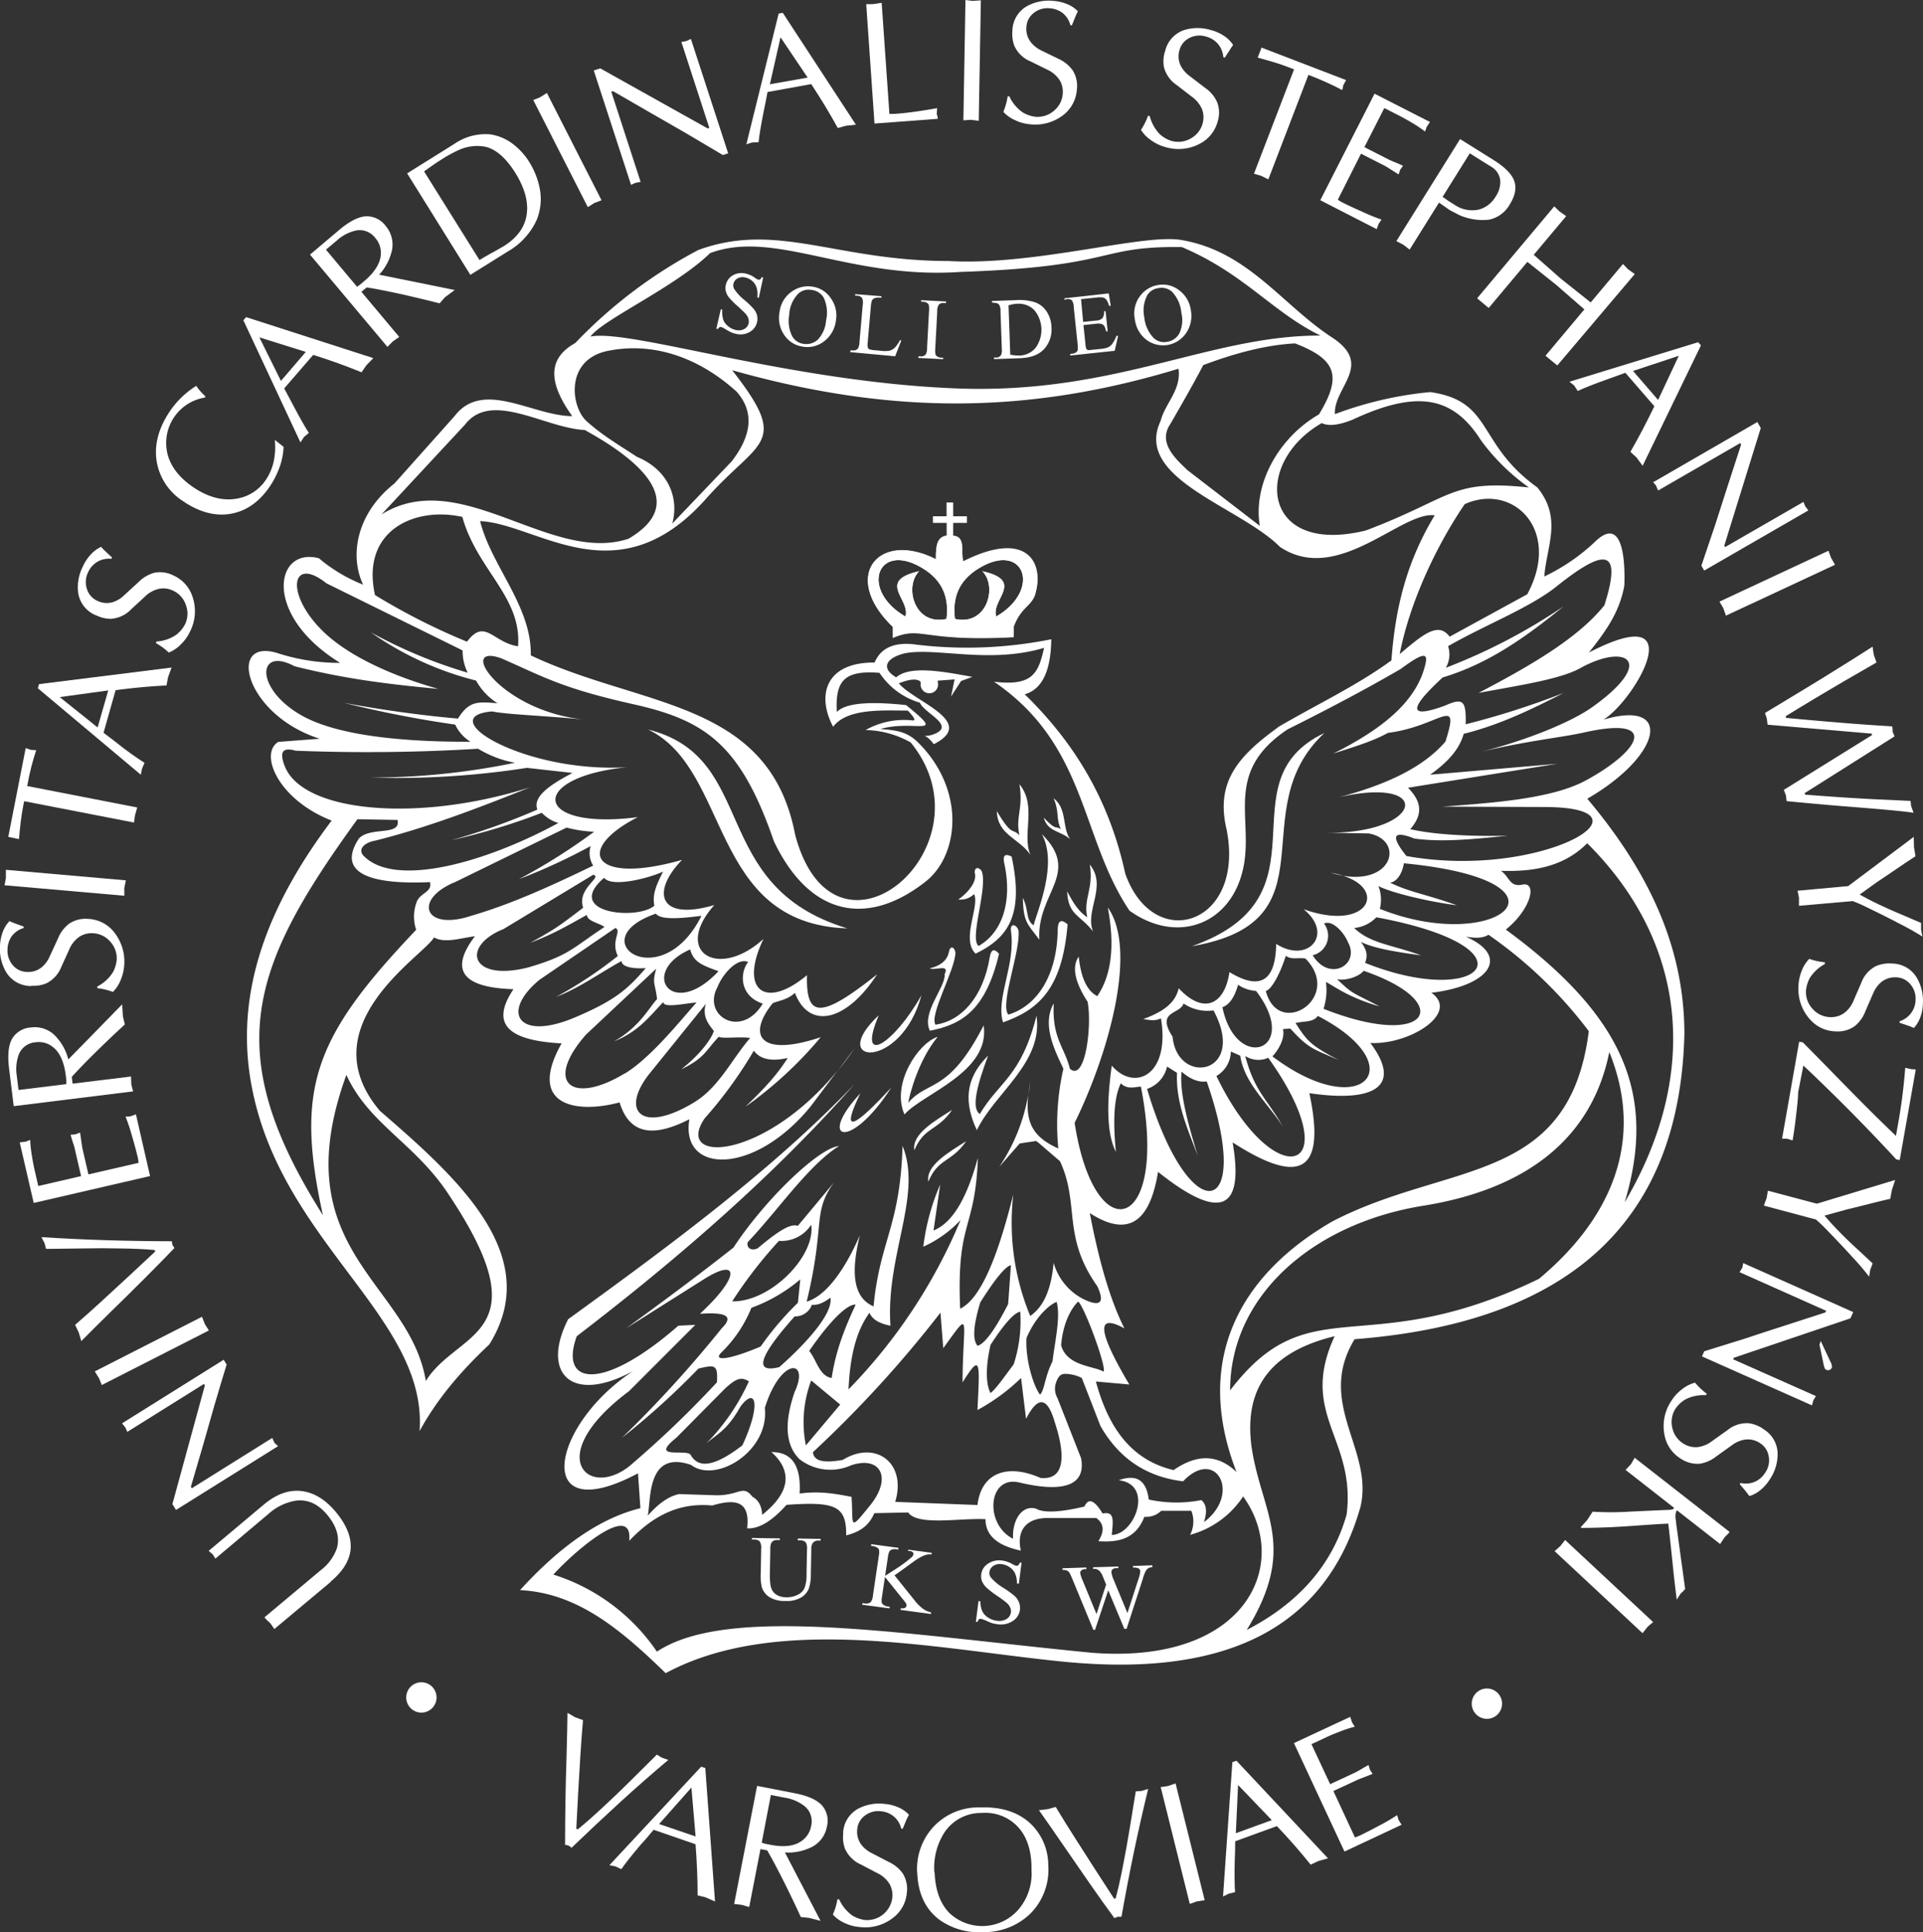 <svg id="Warstwa_1" data-name="Warstwa 1" xmlns="http://www.w3.org/2000/svg" viewBox="0 0 464.29 466.36"><rect x="0" y="0" width="464.29" height="466.36" fill="#333333" stroke="none"/><defs><style>.cls-1{fill:#fff;}</style></defs><title>biale</title><path class="cls-1" d="M192.64,371.8h.58a1.74,1.74,0,0,1,1.33.5,3,3,0,0,1,.29,1.74l-.11,6a8.8,8.8,0,0,1-.51,3.33,3.44,3.44,0,0,1-1.67,1.59,6,6,0,0,1-2.75.58,4.62,4.62,0,0,1-2-.43,3.2,3.2,0,0,1-1.23-1.05,3.94,3.94,0,0,1-.57-1.73,13.35,13.35,0,0,1-.13-2l.12-6.42a3.06,3.06,0,0,1,.31-1.63,1.59,1.59,0,0,1,1.39-.55h.6v-.4l-6.73-.11v.4h.58a1.68,1.68,0,0,1,1.28.44,2.74,2.74,0,0,1,.36,1.79l-.1,5.77a12,12,0,0,0,.29,3.63,4.59,4.59,0,0,0,1.84,2.28,7.09,7.09,0,0,0,3.85.9,6.79,6.79,0,0,0,3.72-.81,4.48,4.48,0,0,0,1.86-2.06,10.31,10.31,0,0,0,.53-3.44l.11-6a3,3,0,0,1,.27-1.56,1.61,1.61,0,0,1,1.42-.71h.57v-.4l-5.51-.09Z"/><path class="cls-1" d="M219.24,374.37h.36a1.3,1.3,0,0,1,.78.3.54.54,0,0,1,.17.46,1.36,1.36,0,0,1-.42.72,34.93,34.93,0,0,1-4.66,3.37l-1.77,1.15.67-4.47a4.5,4.5,0,0,1,.35-1.4.93.93,0,0,1,.56-.45,2.29,2.29,0,0,1,1.07-.11l.53.07.06-.4-6.58-.88-.06.4.55.08a2.28,2.28,0,0,1,1,.39.89.89,0,0,1,.39.52,4.39,4.39,0,0,1-.07,1.49l-1.4,9.44a3.17,3.17,0,0,1-.52,1.63,1.74,1.74,0,0,1-1.46.34l-.55-.07-.06.39,6.58.88.06-.4-.52-.07a2.14,2.14,0,0,1-1-.4,1,1,0,0,1-.41-.52,4.39,4.39,0,0,1,.07-1.49l.7-4.7,4.58,5.69a3.91,3.91,0,0,1,.6.86,1,1,0,0,1,0,.48.65.65,0,0,1-.36.43,1.71,1.71,0,0,1-1,.08l-.06.4,7.34,1,.05-.4a5.21,5.21,0,0,1-1.89-.81,10.19,10.19,0,0,1-2.13-2.12l-4.82-6,2.68-1.91c1.57-1.15,2.45-1.78,2.64-1.9a9.84,9.84,0,0,1,1.62-.9,4.92,4.92,0,0,1,1.07-.33,3.62,3.62,0,0,1,.93,0l.06-.4-5.67-.76Z"/><path class="cls-1" d="M239.77,378a2.91,2.91,0,0,1,2-.46,4.38,4.38,0,0,1,2,.74,3.7,3.7,0,0,1,1.33,1.55,6,6,0,0,1,.43,2.41H246l.65-5.07h-.42a1.26,1.26,0,0,1-.39.64.71.71,0,0,1-.51.11,2.64,2.64,0,0,1-.86-.37,6.75,6.75,0,0,0-2.54-.88,4.9,4.9,0,0,0-3.39.76,3.55,3.55,0,0,0-1.63,2.57,3.33,3.33,0,0,0,.21,1.71,4.75,4.75,0,0,0,1.09,1.53,24.06,24.06,0,0,0,2.61,2,26.08,26.08,0,0,1,2.25,1.66,3.16,3.16,0,0,1,.84,1.14,2.08,2.08,0,0,1,.17,1.13,2.19,2.19,0,0,1-1,1.58,3.46,3.46,0,0,1-2.35.46,5.08,5.08,0,0,1-2.19-.79,3.73,3.73,0,0,1-1.36-1.48,6.66,6.66,0,0,1-.5-2.45l-.42-.05-.65,5,.42.05a1.31,1.31,0,0,1,.33-.64.72.72,0,0,1,.47-.11,7.49,7.49,0,0,1,1.37.5,12.23,12.23,0,0,0,1.41.57,8.76,8.76,0,0,0,1.26.24,5.19,5.19,0,0,0,3.66-.79,3.79,3.79,0,0,0,1.73-2.71,3.61,3.61,0,0,0-.21-1.72,4.11,4.11,0,0,0-1-1.53,23.43,23.43,0,0,0-2.74-2,12.4,12.4,0,0,1-3.08-2.55,1.81,1.81,0,0,1-.34-1.27A2.12,2.12,0,0,1,239.77,378Z"/><path class="cls-1" d="M278.2,377.82l-4.65.16v.4a3.38,3.38,0,0,1,1.14.11.85.85,0,0,1,.43.29.79.79,0,0,1,.19.46,6.84,6.84,0,0,1-.44,1.89l-2.66,8.22-3.28-7.91a6.79,6.79,0,0,1-.59-1.92.92.92,0,0,1,.27-.72,1.39,1.39,0,0,1,.94-.29H270v-.4l-6.07.19v.41a2.66,2.66,0,0,1,.69,0,2.51,2.51,0,0,1,.58.26,1.75,1.75,0,0,1,.38.34,5.66,5.66,0,0,1,.58.94l.4,1,.5,1.22-2.32,7.12-3.37-8.17a7.55,7.55,0,0,1-.57-1.74.76.76,0,0,1,.3-.64,1.44,1.44,0,0,1,.92-.29h.27v-.4l-5.76.19v.4a2.7,2.7,0,0,1,1.09.16,1.48,1.48,0,0,1,.64.6c.1.16.34.7.72,1.6l5,12.09h.41l3.18-9.54,3.89,9.31H272l3.9-12a10.9,10.9,0,0,1,.66-1.84,2.22,2.22,0,0,1,.69-.8,2,2,0,0,1,1-.23Z"/><path class="cls-1" d="M79.84,381.83,66.23,393.21l-.93-1.36c-.24-.24-.47-.46-.71-.67a9.35,9.35,0,0,1-.74-.8L77.45,379a11.47,11.47,0,0,0,3.86-5.22q1.18-4-2.36-8.2c-2.16-2.58-4.64-3.7-7.46-3.37a13,13,0,0,0-6.68,3.22L52,376.21l-.62-1-1-.87,13.26-11.13q4.53-3.81,9.06-3.32t8.33,5c2.83,3.37,4,6.57,3.56,9.57q-.6,3.82-4.75,7.3"/><path class="cls-1" d="M67.14,349.06,42.5,364.46l-.88-1.4,7.84-28.65-.21-.37L30.73,345.62l-.46-1.06-.81-1L54,328.21l.72,1.15q-1.66,5.43-2.95,9.84c-.92,3.26-1.86,6.55-2.8,9.83l-2.88,9.83.23.36,19.41-12.14.55,1.2Z"/><polygon class="cls-1" points="24.58 334.31 23.93 332.7 22.88 331.02 48.77 317.83 49.46 319.6 50.43 321.14 24.58 334.31"/><path class="cls-1" d="M19.62,323.66,19,321.59l-.87-1.8q3.54-3.07,6.59-5.88,2-1.87,6.32-5.83,3.25-3,6.44-6l-.13-.36c-2.23-.21-5-.34-8.45-.38-2.67-.07-5.69-.07-9,0l-8.79.11-.35-1.36L10,298.61q7.76.5,15.58.74t15.91.26l.15.9.48.73q-3.51,3.64-7.4,7.53T27,316.38c-3.18,3.12-5.63,5.57-7.35,7.31"/><path class="cls-1" d="M36.23,283.87,8.14,290.36,4.76,275.74l1.45-.17,1.08-.42a29.54,29.54,0,0,0,.38,3.64c.22,1.42.47,2.71.74,3.86l.83,3.62,10.34-2.39-1.49-6.41a9.55,9.55,0,0,0-.48-1.66c-.26-.83-.45-1.48-.55-1.91l1.15-.1,1.12-.43.54,3.69,1.48,6.41,12.12-2.79-.14-1c-.35-1.54-.83-3.35-1.45-5.45a43,43,0,0,0-1.56-4.69l1.18-.09,1.32-.48Z"/><path class="cls-1" d="M16,261.68a6.61,6.61,0,0,0,0-1.09l-.12-1c-.41-3.3-1.45-5.6-3.15-6.9a5.45,5.45,0,0,0-4.17-1.11,4.7,4.7,0,0,0-4,2.88,10.28,10.28,0,0,0-.5,5.27l.41,3.36Zm16.14,1.75L3.31,267l-1.13-9.19c-.38-3.16-.14-5.53.75-7.1A5.67,5.67,0,0,1,7.49,248a6.88,6.88,0,0,1,6.28,2.51,12.32,12.32,0,0,1,2.72,5.21q6.51-6.63,13-13.3l.19,2.94.46,1.92q-3.27,3-6.51,6.17c-2.75,2.69-4.84,4.86-6.3,6.48l.2,1.64,14.1-1.73.07,1.91Z"/><path class="cls-1" d="M7.6,238a7,7,0,0,1-6.11-3.34A11,11,0,0,1,0,228.39a10.53,10.53,0,0,1,.69-3.51,7.54,7.54,0,0,1,1.6-2.55c.36.18.93.41,1.69.69l1.73.62V224a5.5,5.5,0,0,0-2.89,2,5.69,5.69,0,0,0-1,3.12A5.26,5.26,0,0,0,3.12,233a4.53,4.53,0,0,0,3.39,1.6,5.15,5.15,0,0,0,3.63-1.19A7.07,7.07,0,0,0,12,230.85l2-4.33A8.46,8.46,0,0,1,16.63,223a7.11,7.11,0,0,1,4.56-1.21,8.49,8.49,0,0,1,6.19,3,11.45,11.45,0,0,1,1.76,11.75,8.47,8.47,0,0,1-1.87,2.88c-.51-.17-1-.34-1.57-.49a13.72,13.72,0,0,0-2.2-.4v-.43a9.47,9.47,0,0,0,3.77-3.44,7.92,7.92,0,0,0,.91-3,6,6,0,0,0-1.66-4.48,5.83,5.83,0,0,0-4.15-1.93,5.48,5.48,0,0,0-3.22.87,7,7,0,0,0-2.45,3.1l-1.88,4.12a7.41,7.41,0,0,1-3.61,4,8,8,0,0,1-3.66.59"/><polygon class="cls-1" points="1.1 213.68 1.42 211.96 1.42 209.95 30.39 212.49 30.01 214.37 30.02 216.21 1.1 213.68"/><path class="cls-1" d="M32.35,198.54,5.84,193.39l-.21,1c-.28,1.44-.49,2.83-.65,4.15s-.28,2.64-.4,4l-1.2-.26L2,202l4.2-21.43,1.3.43,1.24.06c-.43,1.33-.82,2.66-1.17,4s-.69,2.9-1,4.67l26.56,5.17-.52,1.83Z"/><path class="cls-1" d="M23.57,175.59l2.56-8.94-11.71,1.61ZM34,187,9.14,166.13l.28-1,32-4-.84,2.32-.38,2q-6,.3-12.29,1.14L25,176.88q2.22,1.65,3.61,2.76a76.91,76.91,0,0,0,6.28,4.48l-.61,1.46Z"/><path class="cls-1" d="M23.2,148.54a7,7,0,0,1-4.33-5.47A11,11,0,0,1,20,136.75a10.63,10.63,0,0,1,2-3A7.78,7.78,0,0,1,24.41,132a15.7,15.7,0,0,0,1.28,1.3c.6.56,1.06,1,1.37,1.24l-.17.35a5.5,5.5,0,0,0-3.45.75,5.63,5.63,0,0,0-2.16,2.47,5.34,5.34,0,0,0-.31,4A4.59,4.59,0,0,0,23.46,145a5.15,5.15,0,0,0,3.83.33A7,7,0,0,0,30,143.66l3.51-3.22a8.52,8.52,0,0,1,3.78-2.2,7.2,7.2,0,0,1,4.67.7,8.49,8.49,0,0,1,4.54,5.15,10.8,10.8,0,0,1-.65,8.41,10.37,10.37,0,0,1-2.24,3.09,8.49,8.49,0,0,1-2.85,1.92c-.4-.36-.81-.72-1.26-1.07a17.86,17.86,0,0,0-1.88-1.23l.2-.37a9.44,9.44,0,0,0,4.83-1.69,8.12,8.12,0,0,0,2-2.4,5.92,5.92,0,0,0,.21-4.77,5.8,5.8,0,0,0-3.07-3.41,5.41,5.41,0,0,0-3.31-.46A7,7,0,0,0,35,144l-3.34,3.07a7.42,7.42,0,0,1-4.91,2.3,8.09,8.09,0,0,1-3.61-.89"/><path class="cls-1" d="M44.59,121.21a14.18,14.18,0,0,1-6.71-9.55q-1.07-5.89,2.87-12a21.33,21.33,0,0,1,6.64-6.53,9.28,9.28,0,0,0,.88,1.18c.33.38.77.84,1.31,1.35l-.09.3a11.11,11.11,0,0,0-9.23,12.71,10.94,10.94,0,0,0,.23,1.11q1.32,4.66,6.53,8.06,5.37,3.48,10.41,2.47a10.41,10.41,0,0,0,6.89-4.7,12.52,12.52,0,0,0,1.81-4.48,16.78,16.78,0,0,0,.22-4.95l2.12,1.68a16.55,16.55,0,0,1-.94,4.83A21.52,21.52,0,0,1,65.42,117q-3.75,5.79-9.32,6.94t-11.51-2.7"/><path class="cls-1" d="M67.83,91.94l6-7L62.62,81.43Zm4.71,14.85L58.76,77.31l.67-.76,30.71,9.89-1.72,1.77-1.13,1.65q-5.61-2.3-11.67-4.2l-7,8.09q1.32,2.43,2.13,4c1.58,3,2.85,5.26,3.82,6.74l-1.19,1Z"/><path class="cls-1" d="M86.2,69.21a7.82,7.82,0,0,0,.88-.63l.76-.64c2.56-2.14,3.92-4.28,4.1-6.41a5.44,5.44,0,0,0-1.34-4.1A4.69,4.69,0,0,0,86,55.63a10.05,10.05,0,0,0-4.7,2.45l-2.6,2.18Zm7.34,14.52L74.85,61.46l7.1-6c2.44-2.05,4.57-3.13,6.37-3.25a5.7,5.7,0,0,1,4.8,2.33,6.92,6.92,0,0,1,1.31,6.64,12.43,12.43,0,0,1-2.89,5.12L109.79,70l-2.36,1.75-1.29,1.47q-4.31-1.09-8.73-2.1-5.64-1.25-8.88-1.74l-1.27,1.06,9.13,10.89-1.56,1.09Z"/><path class="cls-1" d="M102.4,41.39l13.37,21.38c.81-.5,1.87-1.12,3.18-1.84s2.23-1.25,2.76-1.57q4.77-3,5.45-7.55t-2.69-10q-3.31-5.33-7.1-6.35a10.64,10.64,0,0,0-6.69.79,31.5,31.5,0,0,0-3.79,2.06l-.79.5c-.55.34-1.26.82-2.14,1.45s-1.39,1-1.56,1.09m-4.1.5,11.42-7.13a13.18,13.18,0,0,1,8.61-2.29,11.89,11.89,0,0,1,6.07,2.78A16,16,0,0,1,127.72,39a18.88,18.88,0,0,1,2.56,6.33,13.32,13.32,0,0,1-.72,7.79,16.86,16.86,0,0,1-7,7.61l-9,5.61Z"/><polygon class="cls-1" points="128.75 24.14 130.36 23.5 132.04 22.44 145.23 48.33 143.46 49.02 141.92 49.99 128.75 24.14"/><path class="cls-1" d="M152.36,44.62l-9-27.61,1.56-.51L170.86,31l.4-.12-6.75-20.75,1.14-.2,1.16-.53,9,27.61-1.29.41q-4.86-2.91-8.83-5.23-4.42-2.52-8.86-5.09L148,22l-.41.13,7.08,21.77-1.3.25Z"/><path class="cls-1" d="M185.88,20.34,195,18.73,188.45,9ZM180.2,34.83,188,3.28l1-.18,17.65,27-2.44.26-1.93.55q-2.91-5.31-6.42-10.61l-10.55,1.91c-.33,1.82-.63,3.31-.88,4.47-.68,3.35-1.1,5.9-1.28,7.65l-1.58.07Z"/><path class="cls-1" d="M211.14,29.82,209.14,1h1.57l2.16-.31,1.87,26.8H216c1.55-.11,3.21-.29,5-.54s3.53-.54,5.26-.85l-.1,1.45a3,3,0,0,1,.19.6l.08.53Z"/><polygon class="cls-1" points="233.1 0 234.83 0.22 236.82 0.08 236.31 29.16 234.42 28.92 232.6 29.05 233.1 0"/><path class="cls-1" d="M244.43,7.47a7,7,0,0,1,3.55-6A10.9,10.9,0,0,1,254.27.21a10.72,10.72,0,0,1,3.48.82,7.43,7.43,0,0,1,2.49,1.69,16.61,16.61,0,0,0-.74,1.67c-.32.75-.54,1.32-.68,1.71h-.38a5.48,5.48,0,0,0-1.93-3A5.73,5.73,0,0,0,253.43,2a5.27,5.27,0,0,0-3.87,1.15,4.55,4.55,0,0,0-1.74,3.33,5.13,5.13,0,0,0,1.05,3.68,7.15,7.15,0,0,0,2.5,2l4.25,2.07A8.54,8.54,0,0,1,259,17a7.07,7.07,0,0,1,1,4.6,8.5,8.5,0,0,1-3.18,6.09A11,11,0,0,1,248.75,30a10.23,10.23,0,0,1-3.68-1,8.25,8.25,0,0,1-2.82-2c.2-.5.38-1,.55-1.55a13.81,13.81,0,0,0,.48-2.19h.42A9.54,9.54,0,0,0,247,27.18a7.77,7.77,0,0,0,3,1,6,6,0,0,0,4.53-1.5,5.8,5.8,0,0,0,2.06-4.08,5.42,5.42,0,0,0-.74-3.24,7.07,7.07,0,0,0-3-2.55l-4.06-2a7.33,7.33,0,0,1-3.89-3.76,8.23,8.23,0,0,1-.46-3.68"/><path class="cls-1" d="M281.29,12.45a7,7,0,0,1,4.64-5.2,10.94,10.94,0,0,1,6.41,0,10.06,10.06,0,0,1,3.27,1.47,7.58,7.58,0,0,1,2.12,2.14,15,15,0,0,0-1,1.5c-.46.67-.78,1.19-1,1.55l-.37-.1A5.61,5.61,0,0,0,294,10.53a5.71,5.71,0,0,0-2.88-1.72,5.3,5.3,0,0,0-4,.38,4.54,4.54,0,0,0-2.35,2.94,5.14,5.14,0,0,0,.34,3.81,7.16,7.16,0,0,0,2.09,2.39l3.79,2.9a8.31,8.31,0,0,1,2.84,3.35A7,7,0,0,1,294,29.3a8.43,8.43,0,0,1-4.28,5.37,10.9,10.9,0,0,1-8.41.81,10.45,10.45,0,0,1-3.44-1.66,8.4,8.4,0,0,1-2.39-2.47c.29-.45.56-.92.83-1.42a14.27,14.27,0,0,0,.88-2l.41.1a9.65,9.65,0,0,0,2.51,4.45A7.93,7.93,0,0,0,282.8,34a6,6,0,0,0,4.75-.61,5.85,5.85,0,0,0,2.82-3.61,5.57,5.57,0,0,0-.12-3.33,7.11,7.11,0,0,0-2.47-3.09l-3.64-2.81a7.43,7.43,0,0,1-3.13-4.4,8,8,0,0,1,.25-3.7"/><path class="cls-1" d="M302.76,41.93l9.68-25.19-1-.38c-1.36-.53-2.68-1-3.95-1.37s-2.55-.74-3.84-1.09l.45-1.14.48-1.27L325,19.33l-.65,1.2-.28,1.22c-1.23-.66-2.48-1.27-3.74-1.84s-2.73-1.19-4.42-1.84l-9.68,25.22-1.72-.84Z"/><path class="cls-1" d="M318.77,48.33l13.1-25.71,13.38,6.82-.8,1.21-.37,1.1A31.62,31.62,0,0,0,341,29.69c-1.24-.74-2.39-1.38-3.45-1.91l-3.32-1.7-4.81,9.44,5.9,3q.38.19,1.59.69t1.83.81l-.67.94-.39,1.14-3.18-2-5.9-3L323,48.21l.83.52c1.41.72,3.12,1.51,5.13,2.4A46.76,46.76,0,0,0,333.55,53l-.68,1-.48,1.31Z"/><path class="cls-1" d="M354.87,37,348.3,47.52l1.57,1.08.86.54.57.36.47.29a7.47,7.47,0,0,0,5.34.78,6.7,6.7,0,0,0,4-3.13,6.19,6.19,0,0,0,1.11-3.86A4.35,4.35,0,0,0,360,40.22l-1.51-.94-1.8-1.12Zm-7.43,11.9-7.1,11.35-1.5-1.17-1.7-.88,11.48-18.38,3.9-6.25,8,5q4.2,2.61,5.08,5.12c.59,1.67.23,3.54-1.06,5.61a7.47,7.47,0,0,1-5,3.72,14,14,0,0,1-7.24-1.12L350,50.7Z"/><path class="cls-1" d="M356.64,72l18.62-22.19L376.48,51l1.66,1.17-7.83,9.33,6.46,5.7,7.29,5.8,7.79-9.28L393.08,65l1.62,1.15L376,88.21l-1.4-1.14-.83-.68c-.28-.25-.5-.43-.62-.53l9.38-11.18-6.82-5.94-6.94-5.53-9.34,11.13-.58-.48-.49-.41-.45-.38-.73-.61c-.25-.2-.44-.37-.59-.5"/><path class="cls-1" d="M394.28,89.54l6.05,7,5-10.66Zm-15.36,2.6L410,82.6l.68.76-14.08,29.06-1.48-2-1.47-1.36q3-5.24,5.78-11l-7-8.08c-1.73.64-3.16,1.16-4.29,1.55-3.21,1.14-5.62,2.09-7.21,2.84l-.86-1.32Z"/><path class="cls-1" d="M399.14,116.4l25.15-14.53.83,1.44-8.8,28.37.19.37,18.92-10.91.42,1.06.76,1-25.15,14.52-.68-1.18c1.23-3.58,2.32-6.81,3.29-9.72q1.55-4.86,3.13-9.74t3.17-9.76l-.21-.37L400.33,118.4l-.5-1.21Z"/><polygon class="cls-1" points="441.47 132.93 442.06 134.59 443.05 136.32 416.71 148.6 416.08 146.79 415.15 145.21 441.47 132.93"/><path class="cls-1" d="M426.14,172.09q6-3.61,12.64-7.65,7.53-4.63,13.33-8.35l.28,1.89.67,1.93-7.21,4.16q-4,2.34-7.17,4.23t-7.54,4.57l.09.41q6.88.65,12.81,1.13,7.09.59,12.8.91a3.39,3.39,0,0,1,.11.71v.57l.47,1.14-21.7,13.7.1.37c2.67.21,5.65.42,8.94.65,3.05.2,5.82.36,8.33.48l8.21.38.12,1.23.6,1.64c-1.66-.26-4.28-.53-7.83-.84s-7.12-.59-10.67-.87q-6.79-.58-12.16-1.11l-.17-1.4-.5-1.32L452,177.41l-.09-.33-25.14-2.16-.19-1.48Z"/><path class="cls-1" d="M446.23,213.88,462.06,202l.05,2.46.36,2.22c-1.36.89-2.86,1.88-4.49,3-2.73,1.85-4.17,2.83-4.34,2.93s-1.71,1.2-4.63,3.3q2.13,1.22,4.73,2.45t5.09,2.27l5,2.14v1.66l.31,1.63q-2.7-1.69-5.55-3.12-3.48-1.83-7.06-3.55a45.06,45.06,0,0,0-4.19-1.89l-13,1.14,0-2L434,215Z"/><path class="cls-1" d="M456.51,232.58a7,7,0,0,1,6.17,3.24,10.86,10.86,0,0,1,1.59,6.21,10.33,10.33,0,0,1-.63,3.52,7.73,7.73,0,0,1-1.55,2.58,14.63,14.63,0,0,0-1.7-.67c-.77-.27-1.36-.45-1.74-.58v-.38a5.48,5.48,0,0,0,2.85-2.09,5.57,5.57,0,0,0,1-3.13,5.28,5.28,0,0,0-1.35-3.81,4.6,4.6,0,0,0-3.43-1.57,5.2,5.2,0,0,0-3.62,1.25,7.28,7.28,0,0,0-1.83,2.59l-1.9,4.37a8.4,8.4,0,0,1-2.55,3.56,7,7,0,0,1-4.54,1.28,8.43,8.43,0,0,1-6.24-2.86,10.9,10.9,0,0,1-2.82-8,10.69,10.69,0,0,1,.78-3.74,8.37,8.37,0,0,1,1.82-2.9c.5.17,1,.32,1.57.46a16.27,16.27,0,0,0,2.2.36v.43a9.6,9.6,0,0,0-3.71,3.5,8.32,8.32,0,0,0-.85,3,6,6,0,0,0,1.74,4.46,5.81,5.81,0,0,0,4.18,1.85,5.4,5.4,0,0,0,3.21-.92,7,7,0,0,0,2.39-3.13l1.81-4.17a7.4,7.4,0,0,1,3.55-4.09,8.3,8.3,0,0,1,3.65-.65"/><path class="cls-1" d="M462.54,258.14,458.67,280l-.83-.15q-10.5-11.39-22.43-22.66l-1.27,6.5c0,1.31-.21,3.1-.47,5.37s-.54,4.35-.87,6.21l-1.31-.41h-1.23l4.13-23.42.87.15c2.8,2.82,5.35,5.4,7.62,7.75q4.85,4.94,7.33,7.44,4.23,4.22,7.55,7.39l.38-2.17A131.69,131.69,0,0,0,460,257.73l1.36.32Z"/><path class="cls-1" d="M438.66,290.54l18.91-5.73-.77,2.34-.43,2.22c-1.58.35-3.33.78-5.24,1.27L446,291.91q-.27.06-5.49,1.51c1.07,1.25,2.28,2.57,3.62,3.94s2.67,2.66,4,3.87,2.66,2.46,4,3.73l-.58,1.55-.27,1.64a63.64,63.64,0,0,0-4.14-4.84c-1.76-1.93-3.56-3.85-5.4-5.74a45.3,45.3,0,0,0-3.29-3.21L425.87,291l.68-1.88.29-1.72Z"/><path class="cls-1" d="M420.89,304.88l26.55,11.82-.67,1.51-28.13,9.51-.2.38,20,8.88-.61,1-.36,1.24L410.92,327.4l.55-1.24q5.43-1.67,9.8-3.05,4.83-1.61,9.71-3.17l9.75-3.16.17-.39L420,307.07l.69-1.12Z"/><path class="cls-1" d="M425.57,344.85a7,7,0,0,1,3.62,6,10.82,10.82,0,0,1-1.83,6.14,10.16,10.16,0,0,1-2.36,2.7,7.35,7.35,0,0,1-2.64,1.42c-.22-.34-.59-.81-1.11-1.45s-.93-1.09-1.2-1.39l.2-.33a5.39,5.39,0,0,0,3.52-.32,5.61,5.61,0,0,0,2.45-2.2,5.2,5.2,0,0,0,.8-4,4.57,4.57,0,0,0-2.14-3.12,5.17,5.17,0,0,0-3.75-.79,7.12,7.12,0,0,0-2.91,1.28l-3.88,2.78a8.47,8.47,0,0,1-4,1.74,7.21,7.21,0,0,1-4.57-1.25,8.47,8.47,0,0,1-3.89-5.68,10.9,10.9,0,0,1,1.69-8.3,10.28,10.28,0,0,1,2.59-2.79,8.53,8.53,0,0,1,3.08-1.55c.35.4.73.81,1.12,1.21a17.34,17.34,0,0,0,1.73,1.46l-.23.35a9.54,9.54,0,0,0-5,1.06,7.76,7.76,0,0,0-2.29,2.13,6,6,0,0,0-.8,4.72,5.89,5.89,0,0,0,2.66,3.77,5.54,5.54,0,0,0,3.24.87,7.07,7.07,0,0,0,3.68-1.46l3.7-2.63a7.41,7.41,0,0,1,5.15-1.69,8.18,8.18,0,0,1,3.46,1.32"/><path class="cls-1" d="M394.68,351.87l22.92,17.9a4.72,4.72,0,0,1-.67.74l-.52.52-1.1,1.66-10.37-8.1-.19.11a3.85,3.85,0,0,0-.15,2.1c.07.66.17,1.53.33,2.62l1.93,14.09a6.47,6.47,0,0,1-.47.57l-.62.57-.94,1.46c-.31-2.49-.55-4.55-.73-6.15q-.93-9.12-1.31-12.2c-2.19.1-4.51.25-6.94.43-3.07.22-5.39.36-6.94.43q-4.17.18-7.07.17l-.2-.15,1.52-1.67,1.37-2.09a71.12,71.12,0,0,0,8.76,0q4.53-.22,9.11-.42a8.39,8.39,0,0,0,1-.06,1,1,0,0,0,.71-.29l.1-.14-11.73-9.17,1.3-1.39Z"/><polygon class="cls-1" points="399.13 391.52 397.81 392.65 396.58 394.21 375.35 374.41 376.77 373.14 377.88 371.71 399.13 391.52"/><path class="cls-1" d="M226,135c-.06-2.67.27-4.12.92-4.89C226.23,130.83,225.93,132.27,226,135Z"/><path class="cls-1" d="M232.14,135.92c-.42-2.27,1.2-6-1.79-6.58h-.88a3.17,3.17,0,0,0-2.58.8c-.65.77-1,2.22-.92,4.89-14-7.07-23.05,4.2-10.41,16.3V154c7.1-3,6.81,1,29.19-.19v-2.56c1.67-4.58,4.32-5,5.16-7.76C252.25,135.76,247.43,128.21,232.14,135.92Zm-3.6,13.47c-7.74,1.75-10.3-7.76-6.62-11.51-10.38,2.36-2,6.85-3.31,10.93-11.13-6.46-6.73-18.31,4.19-11.62,4.89,3,6.34,7.14,5.72,12.2Zm12-.58c-1.35-4.08,7-8.6-3.35-10.93,3.68,3.75,1.12,13.26-6.62,11.51-.63-5.06.83-9.19,5.74-12.2,10.94-6.69,15.34,5.16,4.21,11.62Z"/><path class="cls-1" d="M232.6,135.45a10.26,10.26,0,0,1-.25-2.59c.06-1.75-.29-3.37-1.92-3.51h-.29v-3.14h3.32v-1.6h-3.32v-3.32h-1.6v3.32h-3.3v1.6h3.32v3.08a2.34,2.34,0,0,0-1.65.79c-.65.77-1,2.22-.92,4.89-14-7.07-23,4.2-10.41,16.3v2.63c7.1-3,6.81,1,29.19-.19v-2.5c1.67-4.58,4.32-5,5.16-7.76C252.25,135.76,247.92,127.74,232.6,135.45Zm-4.08,13.94c-7.74,1.75-10.3-7.76-6.62-11.51-10.38,2.36-2,6.85-3.31,10.93-11.13-6.46-6.73-18.31,4.19-11.62,4.91,3,6.36,7.14,5.74,12.2Zm12-.58c-1.33-4.08,7.07-8.6-3.33-10.93,3.68,3.75,1.12,13.26-6.62,11.51-.63-5.06.83-9.19,5.74-12.2,10.94-6.69,15.34,5.16,4.21,11.62Z"/><path class="cls-1" d="M319.77,176.92c-24.84,11.81,2.28,39.37-32,51.47,35-6,11.8-32.66,32-51.47"/><path class="cls-1" d="M173.71,79a.54.54,0,0,1,.43-.06,6.51,6.51,0,0,1,1.17.61c.39.24.8.46,1.21.66a5.87,5.87,0,0,0,1.1.35,4.36,4.36,0,0,0,3.35-.41,3.66,3.66,0,0,0,1.82-4,3.94,3.94,0,0,0-.78-1.54,21.06,21.06,0,0,0-2.25-2.18,11.51,11.51,0,0,1-2.51-2.7,1.84,1.84,0,0,1-.17-1.24,2,2,0,0,1,1-1.29A2.47,2.47,0,0,1,180,67a3.77,3.77,0,0,1,1.69.88,3.51,3.51,0,0,1,1,1.59,6,6,0,0,1,.15,2.32l.37.08L184.26,67l-.37-.09a1.39,1.39,0,0,1-.42.57.53.53,0,0,1-.46,0,2.39,2.39,0,0,1-.74-.43,6,6,0,0,0-2.18-1,4.19,4.19,0,0,0-3.12.39,3.48,3.48,0,0,0-1.71,2.28,3.25,3.25,0,0,0,0,1.64,4.1,4.1,0,0,0,.82,1.54A19.66,19.66,0,0,0,178.21,74c1,.93,1.63,1.52,1.85,1.78a3.22,3.22,0,0,1,.64,1.16,2.09,2.09,0,0,1-1,2.48,2.94,2.94,0,0,1-2.14.21,4.22,4.22,0,0,1-1.89-1,3.47,3.47,0,0,1-1.07-1.52,6.49,6.49,0,0,1-.2-2.36l-.37-.09-1.08,4.68.37.09A1.21,1.21,0,0,1,173.71,79Z"/><path class="cls-1" d="M193.8,83.67A6.53,6.53,0,0,0,199,82.36a7.37,7.37,0,0,0,2.82-4.93A7.08,7.08,0,0,0,200.6,72a6.34,6.34,0,0,0-4.34-2.79,6.68,6.68,0,0,0-4.95,1.07,7,7,0,0,0-3.09,5,7.33,7.33,0,0,0,1.11,5.56A6.44,6.44,0,0,0,193.8,83.67Zm-3.24-8a7.91,7.91,0,0,1,2.19-4.8A3.67,3.67,0,0,1,196,70a3.8,3.8,0,0,1,2.88,1.87,8.46,8.46,0,0,1,.56,5.52,7.47,7.47,0,0,1-2,4.6,4.09,4.09,0,0,1-3.46,1,3.64,3.64,0,0,1-2.72-1.86,8.27,8.27,0,0,1-.65-5.45Z"/><path class="cls-1" d="M217.61,82.21l-.33-.1a7,7,0,0,1-1.24,1.8,2.93,2.93,0,0,1-1.26.74,7.2,7.2,0,0,1-2.27,0l-1-.09a7.2,7.2,0,0,1-1.6-.24.68.68,0,0,1-.35-.36,2.81,2.81,0,0,1-.07-1.19l.77-8.77a4.66,4.66,0,0,1,.31-1.56,1.25,1.25,0,0,1,.66-.49,3.78,3.78,0,0,1,1.57-.07V71.5l-6.32-.5v.38H207a1.51,1.51,0,0,1,1.15.56,2.94,2.94,0,0,1,.15,1.66l-.79,9a3.4,3.4,0,0,1-.35,1.5,1.41,1.41,0,0,1-1.32.47h-.53V85l10.81,1Z"/><path class="cls-1" d="M227.72,86.33h-.51a1.76,1.76,0,0,1-.92-.29.9.9,0,0,1-.41-.47,4.76,4.76,0,0,1-.07-1.41l.48-9a2.85,2.85,0,0,1,.34-1.57,1.43,1.43,0,0,1,1.27-.44h.51v-.38l-6-.31v.38h.5a1.85,1.85,0,0,1,.94.29,1,1,0,0,1,.4.47,5.46,5.46,0,0,1,.06,1.4l-.48,9a3,3,0,0,1-.33,1.57,1.46,1.46,0,0,1-1.28.44h-.5v.38l6,.31Z"/><path class="cls-1" d="M240,73.11a1.5,1.5,0,0,1,1.21.41,2.79,2.79,0,0,1,.35,1.63l.32,9a3.19,3.19,0,0,1-.18,1.53,1.34,1.34,0,0,1-1.24.62H240v.38l6.26-.22q4.08-.13,6-2.4a7,7,0,0,0,1.61-5,7.34,7.34,0,0,0-1.13-3.81A5.67,5.67,0,0,0,250,73a12.39,12.39,0,0,0-4.8-.55l-5.7.2V73Zm5.6.21a5.31,5.31,0,0,1,4.12,1.53A7.41,7.41,0,0,1,250,84a5.24,5.24,0,0,1-3.87,1.82,10.28,10.28,0,0,1-2.21-.21l-.42-11.91a8.51,8.51,0,0,1,2.06-.38Z"/><path class="cls-1" d="M257.53,72.21a1.6,1.6,0,0,1,1.27.28,2.93,2.93,0,0,1,.44,1.6l.95,9.06a5.16,5.16,0,0,1,0,1.36.91.91,0,0,1-.4.54,2,2,0,0,1-.91.33l-.49.05v.38l10.74-1.13.83-3.62h-.41a7.71,7.71,0,0,1-1.1,2.06,2.75,2.75,0,0,1-1,.75,6.59,6.59,0,0,1-1.7.35l-2.36.24a1.8,1.8,0,0,1-.8,0,.65.65,0,0,1-.32-.29,4.7,4.7,0,0,1-.2-1.12l-.48-4.59,3.06-.32a3.1,3.1,0,0,1,1.32.07,1.26,1.26,0,0,1,.66.5,5.14,5.14,0,0,1,.43,1.27h.38l-.51-4.86h-.38a2.37,2.37,0,0,1-.42,1.73,2.44,2.44,0,0,1-1.56.53l-3.06.32-.5-5.49,3.82-.4a5.17,5.17,0,0,1,1.47,0,1.63,1.63,0,0,1,.84.55,4.88,4.88,0,0,1,.64,1.46h.4l-.48-3L257,72v.38Z"/><path class="cls-1" d="M276.76,82a6.71,6.71,0,0,0,9.4-1.31h0a2.48,2.48,0,0,0,.19-.26,7.33,7.33,0,0,0,1.17-5.55,7.14,7.14,0,0,0-2.79-4.79,6.33,6.33,0,0,0-5-1.31,6.72,6.72,0,0,0-4.38,2.55A7,7,0,0,0,274,77.09,7.36,7.36,0,0,0,276.76,82Zm.15-10.6a3.67,3.67,0,0,1,2.76-1.85,3.79,3.79,0,0,1,3.32.89,8.4,8.4,0,0,1,2.24,5.08,7.5,7.5,0,0,1-.51,5,4.09,4.09,0,0,1-3,2,3.63,3.63,0,0,1-3.17-.93,8.31,8.31,0,0,1-2.27-5,7.9,7.9,0,0,1,.63-5.15Z"/><path class="cls-1" d="M324.21,211.34a20.25,20.25,0,0,0-2.87-.67A25.43,25.43,0,0,0,324.21,211.34Z"/><path class="cls-1" d="M248.31,264.26c.18-1.05.33-2.11.44-3.19C248.56,262.21,248.41,263.26,248.31,264.26Z"/><path class="cls-1" d="M406.68,249.58c0-22-9.52-40.23-23.44-56.79,18.06-10.43,20.82-24.06,3.91-19.09,7.74-4.81,21.87-29.39-3.52-16.19,3.53-4.52,7.35-9.33,8.55-16.19.16-4.17.15-17.77-7.25-10.39a47.36,47.36,0,0,1-12.08,8.22c.6-7.46,4.39-14.05-1.69-21.51-14.73-10.56-10.56-20.83-25.86-23a88.72,88.72,0,0,0-23,5.32c-.35-6.51,9.37-11.76-.48-18.37-12.24-7.89-20.42-21-36.73-23.68C275.7,56.4,249.75,64.2,229,63c-27.11,0-41.43-9.61-60.41-2.65A115.56,115.56,0,0,0,138.89,82.8c-5.67,3.17-7.46,8.27-.73,17.64-9.47,0-21.55-9-28.41,0L95.22,116.71C86,124,84.37,134.15,87.67,141.12A38.2,38.2,0,0,1,77,134.75c-10.7-2.82-13.63,13.74,5.13,25.25a48.48,48.48,0,0,1-14.74-2.23c-12.87-4.34-8.34,14.81,9.81,20.54l-10,.76c-4.68,2.79-.15,13.9,12.87,19C64.56,218.63,56.28,240,60.9,262.89c7.4,37.3,42.38,55.32,40.4,82.54,4.45-8.14,10.36-14.82,16.85-20.93,13.38-21.49-7.89-40.33-26.44-56.38-17.44-20.63,10.75-37.49,13.07-41.85,2.62,1.46,6.21.2,9.89-.29q-9.3,12.21,9.3,12.79c-6.16,9.16,0,12.45,11.62,13.08-8.47,15,3.46,17.07,14,14.24,2.56,8.33,8.86,8.13,16.85,4.07-2.22,13.27,15.7,13.65,29.36-3.2l6.44-8.57c-18,21.86-39.57,22.52-32.12,11.57A103.13,103.13,0,0,0,182,253.61q2.3,3.12,8.18,1.75c-2.66,4.3-6.36,8.08-10.21,11.78a96.2,96.2,0,0,0,18.18-16.78c-14.77,4.92-17.85-.45-11.58-8.22,1.48-.61,3.6-.84,5.36-2.48,3.44,9,12.44,6.92,19.84-4.48-13.84,11-17.17,10.43-16.93.2-10.06,8.41-16.47,3.71-10.5-8.76-10.89,9.95-22,3.2-11.87-8.17-13.56,4-15.26-3.24-7.79-10.9-21.68,6.18-26.14-2.4-10.7-10.31-25.52,3.29-26.58-9.68-2.53-12.06-24.76,1.51-47.26-12.2-32.65-13.46,3.67.75,12.26,1,22.73,2-20.68-1.8-31.51-18.81-20.43-14.79C131.2,163.35,135.57,166.1,153,170s25.83,9.81,33.86,33.08c8.65,18.11,22.61,20.72,36.62,9.71,8.1-6.36,9.72-22.08-1.76-33.52-2.83-2.83-5.57-3-9.18-3.31,8.44-2.39,16.26,2.38,6.23-5.77-8.6-.92-14.58-.57-16.73,1.67-.38-7.41,1.65-10.14,10.31-9.45a17.7,17.7,0,0,0,9.76,7.21c1,2.59,9.21,5.67,2.89,7.77-3,.75-1.84-.88.45,2.24,10.67-5.41-4.83-10.25-8.43-14.69,2.49-1,4.39-1.24,5.26-.37a3.23,3.23,0,0,0,0,.44,2.11,2.11,0,0,0,4.2.43v0a2.81,2.81,0,0,0,0-.41,2.58,2.58,0,0,0-.11-.73l4.11-.31-.86,4.14,2.42-3.75,2.72-1c-7.62-1.42-15.11-2.72-18.39.11-3.44-2-2.89-4.47,1.86-5.75,7.52-1.62,20.47,2.61,33.85-1.36-1.37,6.12-2.74,9.29-12.08,8.17,22.54,15.35,20.81,37.6,32.71,55.26,11.5,8.23,24.51,3.36,27.45-10.21,2.62-12.09-4.87-23.13,10.7-33.54,9.3-4.65,18.46-9.43,27.28-14.56,6.56-4.82,7-3.92,5.4.91-2.8,7.9-10.65,14-21.65,19.49,5-1.62,9.64-3,13.2-5,12.6-1.59,17.59-9.47,13.9,2.09-5.4,6.32-14.5,10.48-25.69,13.43,23.38-5.3,20.13,9.15-3.7,8.56l10.9.19c8.46,1.61,6,12.27-6.27,10.21,10.85,3.37,6,13.6-9.49,8.08,7.45,6,1.08,13.3-6.62,8.37q-.21,13.54-11.28,6.81c-1.19,8.06-6.36,10.26-12.26,3.89-.79,3.63-3.88,5.74-8.54,7.44,1.3.24,3,.54,4.26-.18,2.31,13.88-6.47,17.75-11.87,11.42-1.47,10.53-.94,17.05,1,20.82-.74-7.32-.5-13.07,1.17-16.54,1.62,1.53,3.24.89,4.86.78,6.87,35.27-11.18,40.06-16,8.76,8.3-16.93,15.24-41.84,8-52q2.63,13.82-2.53,21.41-3.69-1.87-4.48-9.54-2.55,3.65,2.14,10.9c1.1,5.58-.52,19.53-4.28,16.15-1.3-5.25-4.35-7.39-3.89-15.76-2.92,5.06.19,11.29,2.33,15.76a60.54,60.54,0,0,0-1.23,19.26c-6.5-2.89-7.92-6.63-7.26-13a44.48,44.48,0,0,1-7,17.43L246.2,276l3.89-.59.39.2,5.44,4.67c4.84,10.41.43,18.06,9,30.16q2.63,5.64-2.53,3.5a14.09,14.09,0,0,1-8-9.14c-.52,5.64-2,10.31-5.65,12.84a58.81,58.81,0,0,1-4.08-29.38c-3.6,14.43-7.69,25.13-12.84,27.63-.91-21.47,3.63-18.62,4.28-36.39-2.44,8.79-5.68,15.47-10.71,17.51L227,285.92a53.93,53.93,0,0,0-4.08,15,28.27,28.27,0,0,0,9-6.43,130.33,130.33,0,0,1-27.05,40.87c.32-7.3,1.62-13.79,5.06-18.49.65,1.56,2.33,2.6,5.06,3.12-1.17-17,7.78-31.46,2.92-43.4-.59,19.53-5.45,22.71-7,38.73-5.19-2.21-5.38-8.7-3.31-17.13-4.15,9.47-8.69,14.79-12.84,16,4.6-18.94,1.23-21.34,6.62-28.8l-8.76,10.51c-1.94-.79-5.71,2.07-9.73,5.44-2.14.85-2.7-.82-2.33-1.55,7.33-7.72,14.65-18.55,22-23.16-4.76.39-17.67,12.65-25.49,24.52-8.62,6.79-17.25,13.18-25.88,19.46L170,308.74c8.38-5.27,8.88-.78-1,8.37,5.49-.36,8.6.22,5.26,3.5a287.71,287.71,0,0,1-24.12,26.46,186.72,186.72,0,0,0,18.49-16.73c4-.95,4.71-1,4.47,3.31a246.14,246.14,0,0,1-20.23,19.46c-10.3,9.43-22.53-1.25-1-17.32l16-16-4.09.2c-18.42,16.08-28.86,14.35-24.52,2.53,25.68-19.66,48.22-39.52,67-60.77-19.86,20.73-44.67,39-69.08,56.67-6.63,13,.73,20.66,15.7,12.5-20.14,13.21-24.46,38.32,1.16,24.7l.58,8.42c-10.1,2.48-19.74,9.55-29.06,19.77,13.56.69,23.83,9,35.16,20.05,26.64-14.34,64.62-6,94.74-2.91,41.1,4.39,64.79-8.35,73-37.19,3.31-13.8-10.82-25-1.41-40.51C380.69,319.1,405.62,293.3,406.68,249.58Zm-14.42,40.63c7.75-25.77,0-44.79-28.69-65.83,6.26-5.08,7.55-11.61,4-10.86-3.16.67-3.07-1.9-5.19-3.33,8.56.3,15.51-1.31,20.84-6.65C408.14,228.33,409.93,260.35,392.26,290.21Zm-65.93-188.8c16-7.52,24.53-5.64,31.23,4.86a50.27,50.27,0,0,0,11.58,11.39c-19-2-18.3,2.42-39.36,10.38-25.3,6.23-27.35-16.36-10.66-25.91,1.74.82,4.22.44,7.21-.74Zm-7.86-1.4c-9.7,5.56-16,16.81-14.3,26.92l-17.49-13.46c-2.77-2.68-7.23-6.58-4.11-11.13,2.74-4.76,5.45-9.45,7.94-14.21,8.12-3.07,15.55-4.9,22.17-5.24,9.88,3.81,11.46,7.78,5.79,17.1Zm-147-38.92C187,55.27,205,67.47,231.85,65.64c37.94-1.29,32.87-6.31,53.51-6C300.47,66.06,307.14,75.3,318.81,81c-26.64-.09-49.34,14.14-87.42,12.77-40.55-1.47-79.29-14.46-88.83-12.53,3-4.13,20.58-12,28.93-20.19ZM146.83,84.68c10.54-2.11,21.52,1.26,31,9.84,4.35,4.92,3.67,10.57-1.17,16.84l-14.34,15c1.71-6.35-1.08-13-8.53-16.09-4.56-3-8.32-5.16-12.15-8.6s-5.33-14.91,5.21-17Zm-34.54,17.79c6.39-8.28,19.27.88,28.9,1.32,16.23,8.95,23.85,18.46,10.54,26.26-18.86,6.15-40.56-17.71-59.62-5.88Zm-3.64,186.34c22.39,33.79,1.69,32.31-5.84,44.53-3.91-23.88-34.61-31.5-19.18-73.89C89.14,271.51,100.52,276.08,108.65,288.81Zm-8-71.22a10,10,0,0,0-.17,6.84c-24.74,26-29.24,38.25-22.52,68.88-25-39.52-17.51-59.94,8.34-95.57l9.68.17c.89,4-6.56,1.5-9.34,4.5-5.38,8.23,2.48,11.18,17.18,10.51C104.43,215.31,101.53,215.48,100.65,217.59Zm29.47,19L148.56,224c1.68.61-1.18,3.1.61,6.75a102.19,102.19,0,0,1-14.91,9.88c5.89-2.31,10.19-5.56,15.82-8.67,0,1.54,3.09,1.91,5.84,1.71-4.4,5.09-7.3,7.72-16.83,11.79-13.87,6-18.31-1-9-8.83Zm20.76,22.48c-12.87,7.8-19.62,2.27-9.37-9.37l16.93-15.89c-1.06,3.73-.23,3.41.2,7.36-1.65,1.64-4.22,6.78-10.38,10.18,5.89-2.31,8.69-6.16,11.89-9.48,0,1.55,5.21.3,8,.11-4.44,5.08-11.27,13.49-17.27,17.13Zm16.73,7c-12.88,7.8-18,2-10.68-7.06l13.5-16.72c-1,3.11.81,5.13,1.92,6.55-.35,1.36-2.62,5.12-7.87,9.27,5.8-2.81,5.87-4.55,9.07-7.86.88.53,5.32-.11,7.56.3-4.4,5.07-7.5,11.88-13.5,15.51Zm13-33.82c-1.91,2.36-2.27,8.07,3.55,10-5.18,8.65-14.77,2.93-10.9-4.06,1.11-2.88,4.66-7.13,7.35-6Zm-7.14,2.18c-11.24,12-19.27.21-6.84-5.26.84,3,2.67,3.74,6.84,5.25Zm-4.11-13.37c-9.8,19.58-29.35,5.77-11-.53,1.29,1.74,7.16,1,11,.52Zm-23.5-9.17c2,2.47,11.34-.11,14.24-1.52-1.65,3.3-2.65,5.51-2.11,8.24-4.16,3.6-22.07,1.8-12.13-6.73Zm-5.06,7.22c-5.88,4.47-6.64,5.07-12.79,8.47,5.89-2.31,8.08-3.64,13.7-6.76,0,1.55,3.09,2,4.23,2.93-7.72,5.08-8.49,6.87-18.44,9.77-14,3.53-16.23-5.14-5.94-9.27l21.66-13.1c2.37.56-4,3.28-2.42,7.95Zm-4-19.35a30.46,30.46,0,0,0,6.65,1,144.41,144.41,0,0,1-18.16,11.45,143,143,0,0,0,17.33-8,5.67,5.67,0,0,0,.6,4.73c-9.94,4.78-19.48,9.2-29.42,12.1-11.48,3.82-14.12-4-3.83-8.17Zm-21.31-19a26.21,26.21,0,0,0,8.84,3.35,172.22,172.22,0,0,1-34.78,3.58,205.67,205.67,0,0,0,37.68-2.35l11,1.23c-5.39,2.82-9.67,5.71-8.49,8.84A158.67,158.67,0,0,1,109,202.79a152.19,152.19,0,0,0,21.81-6.6,9.1,9.1,0,0,0,4,2.46c-17.1,9.31-39.27,15.82-47,7.94-1.5-1.54.08-3.21,2.8-3.69,12.09-3,24.67-7.76,37.35-12.86-26.77,8.52-55,6.2-59.27-5.26-1.25-3.31-.45-4.47,2.69-3.58a439.29,439.29,0,0,0,44-.47Zm4.7-11c-4.87-.4-6.91-.64-9.62,3.69-8.94-.78-18.56-2.13-27.51-3.8a268.94,268.94,0,0,0,26.84,5.25,9.66,9.66,0,0,0,3.69,4.14c-20.67.06-34-2.37-41.1-6.54C61.41,166,62.19,156,71.1,160.81c12.69,3.19,23.28,4.39,34.78,5.48-9.06-2.51-21.28-7.26-28.21-14.22-8.9-8.93-7.28-18,1.15-11.27L111.69,157a11.78,11.78,0,0,0,1.23,5.37,116.87,116.87,0,0,1-23.37-9.73,76.39,76.39,0,0,0,25.39,11.63,15.13,15.13,0,0,0,5.2,5.49ZM125.11,156c-6.11-.88-8-6.93-12.36-1.11a155.34,155.34,0,0,1-22.21-11.26c-3.46-15.54,9.51-21.44,21.09-18.86C115.14,137.5,126,144.06,125.08,156Zm183.41,19.6c-10.11,7.26-15,13.57-12.36,24.67,4.51,23-17.65,30-24.48,10.59-3.88-17.82-12.29-31.6-24.27-43.28q6.27-1.77,6.41-13.28a103.1,103.1,0,0,1-32.41,1.32q-7.93-1.17-10.25,4.3c-12-.08-14,8.07-10,15.5,3.45-4.63,12.55-3.88,18-3.91,1.62,1.67,2,2.47,1.19,2.38A18.83,18.83,0,0,0,209,176.21a23,23,0,0,1,10.88,3c20.36,25-18.35,58.12-27.89,22.31-6.23-32.7-37.1-30.64-63.84-43.33.27-11.83-9.56-21.61-12.23-32.41,13.9.65,33.11,18.73,54.57-5.42,12.75-14.37,20.48-12.88,6.28-31,38.71,10.94,71.83,10.56,107.77-.36.74,5.08-3.25,8.38-4.3,12.56-6.66,14,19.06,20.67,28.77,30.43,13.89,9.38,29.38-8.7,37.38-7.6-6.72,11.11-9.52,22.27-10.44,35-8.13,6-18.31,10.79-27.47,16.17Zm29.41-17.67c2.47-12.73,9-26.41,15.71-36.24,11.65-5.26,23.48,6.25,15.1,21.75L350,153.68c-2.77-3.75-6.5-.47-12.11,4.24Zm3.41,44.45c6.88,1,14.84.11,22.74-.66-9.38.22-18.17-.31-23.58-1.58,2.63-3.07,3.28-6.16-.56-10l36-5.78L345.29,187c5.11-3.67,7.14-6.62,8.12-9.88,8.41-2.07,16.21-5.8,24.12-9.87a196,196,0,0,1-23.65,7.57c.12-5.68-.57-6.49-5-4.5q-13.14,4.8-.56-6.8c11.28-3.38,20.38-10,29.17-17.15a140.43,140.43,0,0,1-28.42,14.82,6.41,6.41,0,0,0,.56-5.22c8.66-5,19.67-9.23,26.12-14.37,11.45-9.15,16.1-9.64,11.62,4.49-6.39,8-18,14.67-30.38,21.16,10.42-1.93,19.81-3.33,24.59-6,11.19-6.17,18.39-1.59,2.78,9.48-5,3.52-15.28,7.8-26.72,10.73,11.07-2.67,19.33-3.43,24.91-4.68,17.82-4,14,4.13.42,11.55-8.12,4.43-22,5.43-34.74,6.37l24.79.09c28.45.12-1,17.67-33.46,11.83-3.34-4.2-3.87-6.45,1.75-4.29Zm10.37,16.12c-7.18-2.6-11.57-3.2-16.08-5.45,2.11-.33,3.1-3.11,3.33-4.68,44.31,4.31,22.46,22.33-5.81,11a9.11,9.11,0,0,0-.34-5.51c2.38,1.35,11,3.61,18.87,4.65Zm-19.39,2.91c39.51,7.31,25.55,22.33-2.73,11,.73-2,.33-3.15-1-5.07,2.41,1.25,6.63,2.21,14.5,3.25-7.18-2.59-12.26-2.85-16.14-6.6a8.52,8.52,0,0,0,5.34-2.57ZM300.7,254.92a5.81,5.81,0,0,0,5.5.4c20,28,1.6,33.61-12.51,4.4a7,7,0,0,0,3.49-5.91l2.26,1c1,6.76,6.81,11.57,10.29,17.16-3.71-6.68-6.72-8.24-9.06-17Zm6.56,0c1.48-1.55,3.06-4.42,2.49-6.52l1.79-.13c4.57,5.07,5.75,4.93,11.75,7.65-6.79-3.57-7.72-4.62-10.5-9,2.52-.52,4.22-.15,5.4-1.7,23.39,12.16,10.61,26.11-11,9.74Zm12.31-11.47a14.58,14.58,0,0,0,.56-6.43c2.41,1.25,5.27,3.64,12.94,5.91-6.79-3.57-6.37-2.85-10.25-6.6,1.77.49,5.24-.49,6.42-2,22.51,7.7,15.8,19.28-9.7,9.16Zm.14-20.55c2.11-.9,4.88,2.35,5.75,4.55,3,5.36-4.47,9.75-8.53,3.12a4.84,4.84,0,0,0,3.6-5.82,4.71,4.71,0,0,0-.85-1.81Zm-9.25,7.81c1.28,1,3,.37,4.72.65,9.22,9.39-6.47,19.56-9.56,7.85,1.86-.65,4-5.79,4.81-8.46Zm-11.52,7a8.46,8.46,0,0,0,4.31,1.46c11,14.35-4.8,20-8.11,3.94,1.85-.64,3-2.7,3.77-5.36Zm-13.16,4.52a10.2,10.2,0,0,0,7.2,1.65c8.29,15.42-8.71,18.43-9.87,6.37-4.08-6.33,1.75-5.31,2.64-8Zm-4,15.22,2.4,1.5c-.34,7.17,2.57,13.54,5,20-2.4-7.86-4.44-15.35-3.9-20.28,2,1.74,4.05,2.65,6.07,2.36,11.66,33.45-4.16,36.37-14.4,1.8a7.32,7.32,0,0,0,4.81-5.34Zm-18.57,35.41c9.5,6.1,14.49,1.67,16.39-10q22.33,17.82,18-7.12c14.5,9.34,23.05,9.19,18.53-11.88,16.18,2.39,22.38-1.93,14.73-12.11,9.54.47,21.66-7.29,14.73-12.12,14.33-1.74,19-8.87,8.31-13.54,2.06.32,4,.48,5.47-.47a105.63,105.63,0,0,1,24.23,23.28c-4.7,37.22-33.87,31.42-61.77,45.84-21.89,12.53-34,33-23.28,60.58q-6.64-6.42-15.2-.48c-10.53-2.49-15.84-10.65-18.76-21.38l8.07.72c-8.59-14.5-7.16-16.79-1.19-13.55-4-8-6.55-18.42-8.33-27.73Zm-2.9,21.3c1.56,1.23,7.21,16.73,6.06,16.9-2.07-1.34-8.79-1.25-10.17-6.34.47-6,2.94-9.51,4.09-10.51Zm-3.39,17.45a9.18,9.18,0,0,1,4.27,1l4.51,11.6c4.22,7.36,10.55,12.2,19.95,13.34,7.92-8.36,14.14,3,5.05,9.84.56-1.9.91-4-.65-5.31a31.36,31.36,0,0,1-12.69-.13c-.67-5.24-3.48-6-7.25-4.66,8.53,1,3.89,13.12-1.69,13.21.39-3.76.61-5.74-2.2-5.18-2.24-3.67-3.54-3.54-4.4-1.68-5.09,1.22-9.68,1.71-11.66.51-3.55-1-5.81,3-5.57,7.26-6.93-3.46-6.11-15.29,1.43-13.6,10.36,2.5,16.27.95,15-5.83l-5.7-14.51a4.54,4.54,0,0,1-.39-3.62c.5-1.59,1.21-2.22,2-2.2Zm-9.07-8.68c2.38-5.55,5.84-8.15,7.26-8.69,1,3.53-.38,9.38-1,14.39-1.87,3.65-1.9,6.91-3,8-1.52-1.89-3.59-8.42-3.28-13.66Zm-1.53-6.38a33.8,33.8,0,0,1-1.57,12.75c-2.46,3.28-4.32,6-5.59,6.94-1.19-2.17-1.19-6.49,0-11.63q4.91-7.56,7.14-8Zm-9.62-2.23c3.27-5.15,5.9-8.58,7.38-8.95l-.67,9.4c-3,5.86-5.55,9.56-7.38,10.06q-1.89-2.08.65-10.47Zm-9.63,2.56.67,8.53c7-9.61,4.72-7.46,4.66,8.26,4.4-7,4.18-5.29,3.6,6.67a47.54,47.54,0,0,0,10.53-7.73l1.2,9.86q4.28-8.4,6.93.8c1.51,4.55,4,14.21-3.46,13.46-8-3.53-14.28-1.26-15.2,6.54l-19.86-.76c2.84-9.41-4.75-15-12.66-10.13-4.56.82-7,.33-7.2-1.87A279.33,279.33,0,0,0,227,316.92Zm-32.5,32a28.49,28.49,0,0,1,1.29-15.67l7,5.82Zm12.06-34.05c-2.61,5.6-4.83,11.09-5.83,17.78-3-.47-3.62-4.36-5.43-6.53,5.17-7.48,9.26-11.38,11.24-11.17Zm-10.65.1c1.51.18,3-.56,4.52-1.71.7,4.18-6.93,12-12.36,16.77-5.79,1.44-5.49-1.9,3.72-12.25A4.26,4.26,0,0,0,196,315Zm-7.92-15.42a8.51,8.51,0,0,0,7.79-3.89c1.12,7.54-9.81,18.68-19.07,18.49A107.36,107.36,0,0,1,188,299.59Zm-13.64,26.7a31.66,31.66,0,0,0,7-10.54,38.7,38.7,0,0,0,11.8-6.86l-.57,5.64a73.2,73.2,0,0,0-9,10.57C176.14,328.21,171.6,328.8,174.42,326.21ZM163.33,347,175,335.21c2.6-2.39,3.87-3,5.81-1.79a51.71,51.71,0,0,1-10.29,15c2.63-2.32,5-3.1,8.28-8.95,3.72-4.91,5-.44.44,9.4-5.74,4.4-10.36,6.19-12.52,2.24C165.56,349.69,156.62,352.38,163.33,347Zm3.47,6.56c6,4.64,19-3.25,17.86-13.73,3.86-12.35,10.93-11.81,7.2-3.86-2.44,7.09-2.41,12.73,1.2,16.26a12.16,12.16,0,0,0,12.39,1.47c7.07-2.4,10.06,2.92,4.67,9.6s-4,4.88-4.53-2c-4.14-.8-7.69-1.43-12.53-.8q.6-10.06-6.8-10c2.64,2.35,3.72,4.85,3.33,7.4s-2.36,5.21-5.58,7.74c-.1-2.81-1.48-3.9-2.37-4.39-2.4-3.1-3.11-.06-9.38-.35l-8.26-.27c-2.73.53-5.22,2.53-7.6,5.2.8-3.83-.26-15.9,10.4-12.26Zm97,45.39c-45.87-4.45-87.85-11.77-105.2-.29a47.43,47.43,0,0,0-25-18.6c6.09-6.64,19.31-17.44,18.31-8.14,5.45-5.71,11.63-9.33,20.06-8.53,5.75-1.73,9.17-1,8.42,5.5,2.89.23,6.2-1.94,9.51-5.66,11.67-.81,14.49.16,14.4,7.37,3.4-.86,5.52-2.38,6.79-5.36l8.19-.17c2.25,3.3,12.63,1.29,18.66,1.62,0,4.23,3.31,6.47,8.53,7.59-1-4.42.81-8,6.87-7.88h11.33q2.81,2,.51,5.6c4.7.32,9-.4,11.12-5.89a5.13,5.13,0,0,0,4.07-1.45h7.26a7.06,7.06,0,0,1-.29,5.81,22.26,22.26,0,0,0,12.8-9.27c11.58,16.05,1.12,40.56-36.32,37.75Zm61.34-33.42c-3.54,12.53-12,21.63-24.13,27.89,12.44-20.15,3.53-28.22,1.17-44.16-2.1-15.56,6.09-23.33,20.06-26.74-8.73,18.9,5.16,24.57,2.9,43ZM297,335.6c0-22.84,20-40.29,46.65-44.57s41-17.65,44.9-37.09c8.78,21.65.16,40.46-17,54.75C329.45,329.06,316.37,310.21,297,335.6Z"/><path class="cls-1" d="M202.26,258.45c1.42-1.72,2.81-3.56,4.17-5.55Z"/><path class="cls-1" d="M156.49,176.09c20.08,9.67,14.63,46.91,48.09,48C170.76,213.87,183.4,182.85,156.49,176.09Z"/><path class="cls-1" d="M229.9,267.88c-4.17,2.65-9.81,5.85-9.14,9.77C223.14,271.93,226.29,273.09,229.9,267.88Z"/><path class="cls-1" d="M233.28,275.45c-4.17,2.65-9.81,5.85-9.14,9.77C226.51,279.5,229.67,280.66,233.28,275.45Z"/><path class="cls-1" d="M215.2,262.5c-8.77,9.48-12.56,11.82-7.48,1.41C197.14,275.21,205.2,278,215.2,262.5Z"/><path class="cls-1" d="M222.48,240.21c-6.55,11.71-15.73,17.62-10.31,4.85C199.38,257,217.53,258.57,222.48,240.21Z"/><path class="cls-1" d="M240.67,195.78c.2,5.8,5.26,6.47,8.09,10.51-2.09-5,1.69-11.72-2.63-17,1,5.93-1,7.82,0,12.33C244.31,199.69,244.51,202.21,240.67,195.78Z"/><path class="cls-1" d="M252,197.36c.94,3.47,4.1,3.16,6.38,5.2-2-2.76-.65-7.33-4-9.89,1.46,3.44.51,4.87,1.76,7.45C254.7,199.21,255.14,200.68,252,197.36Z"/><path class="cls-1" d="M257.66,215.14c.2,5.79,3.13,5.66,6.26,9.7-2.09-5.05,3.51-10.91-.81-16.17,1,5.93-1.61,8.22-.6,12.74C260.49,220.05,259.21,218.15,257.66,215.14Z"/><path class="cls-1" d="M246.94,216.7c.2,5.8.91,6.07,4,10.11-.67-11.32,10.18-16,.61-25.47,3.9,7.21-1.06,18.4-2,22C247.55,222,248.49,219.72,246.94,216.7Z"/><path class="cls-1" d="M231.37,217.11a4.64,4.64,0,0,0,3.81-1.3c1.42,2.92-3.22,11,.37,14.37,7.58-3.67,11.81-9,8.7-23.41q-2.35-1.23-1.8,1.5c2.14,9.85-.77,17-6.17,20.06-2.31-1.7,2.22-13.82.77-18-.76-1.26-2-1-1.64.67C235.77,213,233.64,215.54,231.37,217.11Z"/><path class="cls-1" d="M224.51,248.79c7.68-1.49,13.48-4.93,16.7-18.57-1.15-1.33-1.9-1.09-2.23.74-1.63,9.94-7,15.48-13.12,16.38-1.52-2.43,4.66-13,4.83-17.38-.24-1.46-1.28-1.83-1.6-.15-.37,1.94-1.93,3.3-4.62,3.93,1.36.58,4.86-1.17,3.62,1.38C228.33,238.36,222.39,244.38,224.51,248.79Z"/><path class="cls-1" d="M257.76,223.11c-1.53-1.33-2.33-.93-2.38,1.2-.14,11.43-5.17,18.55-11.93,20.6-2.12-2.47,3-15.37,2.46-20.32-.51-1.59-2.09-1.81-1.82.11,1.17,8.18-3.72,16.22-1.92,22.07C250.54,243.8,256.47,238.94,257.76,223.11Z"/><path class="cls-1" d="M235.85,272.79c4.31-9,16.07-16.29,14.4-27.61-3.69,14.71-9.08,15.91-13.68,23.71-2.2-1.45-.51-7.32,2-14.1C234.14,259.21,232,264.64,235.85,272.79Z"/><path class="cls-1" d="M218.38,269c4.32-5,20.78-10.17,19.12-21.5-8.53,16.59-13.44,13.06-18.22,18.69.41-2.3,2.51-10.35,7.12-15.93C221.56,251.82,215.14,261.78,218.38,269Z"/><path class="cls-1" d="M137,413.43l1.88,1.08,1.88.68c-.27,3.11-.48,6-.65,8.81-.12,1.85-.28,4.71-.51,8.6q-.24,4.42-.46,8.8l.35.16c1.73-1.4,3.85-3.26,6.34-5.59q3-2.75,6.52-6.26l6.25-6.2,1.19.74,1.57.55q-5.94,5-11.74,10.3T138,446l-.73-.54-.84-.18q0-5.07.09-10.58t.27-10.85q.18-6.69.22-10.38"/><path class="cls-1" d="M159.14,440.27l8.8,3-1-11.8Zm-12,9.94,22.15-23.78,1,.34,2.34,32.2-2.27-1-1.93-.48q0-6-.5-12.34l-10.12-3.49c-1.18,1.42-2.15,2.57-3,3.46-2.2,2.59-3.8,4.6-4.8,6.05l-1.43-.68Z"/><path class="cls-1" d="M183.91,444.78a8.78,8.78,0,0,0,1,.29l1,.19q4.92,1,7.57-.86a5.54,5.54,0,0,0,2.36-3.64,4.72,4.72,0,0,0-1.51-4.74,10.2,10.2,0,0,0-4.87-2.11l-3.34-.65Zm-6.66,14.79,5.54-28.5,9.11,1.77c3.13.61,5.3,1.58,6.53,2.9a5.64,5.64,0,0,1,1.21,5.19,6.88,6.88,0,0,1-4.33,5.2,12.54,12.54,0,0,1-5.8,1l8.6,16.51-2.82-.72-1.94-.2c-1.23-2.69-2.53-5.39-3.87-8.09q-2.59-5.16-4.25-8l-1.62-.32-2.72,14-1.83-.53Z"/><path class="cls-1" d="M203.56,442.49a7,7,0,0,1,3.66-5.93,10.83,10.83,0,0,1,6.3-1.15,10.49,10.49,0,0,1,3.48.88,7.72,7.72,0,0,1,2.46,1.73,16.81,16.81,0,0,0-.79,1.66c-.31.74-.55,1.32-.69,1.7h-.39a5.42,5.42,0,0,0-1.87-3,5.6,5.6,0,0,0-3.06-1.19,5.24,5.24,0,0,0-3.89,1.09,4.48,4.48,0,0,0-1.8,3.29,5.2,5.2,0,0,0,1,3.7,7.24,7.24,0,0,0,2.46,2l4.22,2.19a8.43,8.43,0,0,1,3.35,2.8,7.13,7.13,0,0,1,.95,4.62,8.47,8.47,0,0,1-3.29,6,10.91,10.91,0,0,1-8.13,2.25,10.18,10.18,0,0,1-3.67-1,8.43,8.43,0,0,1-2.77-2c.2-.49.4-1,.58-1.52a16.27,16.27,0,0,0,.51-2.17h.42a9.61,9.61,0,0,0,3.23,3.94,7.87,7.87,0,0,0,2.93,1.05,6.13,6.13,0,0,0,6.69-5.46,5.5,5.5,0,0,0-.69-3.25,7,7,0,0,0-2.94-2.6l-4-2.1A7.44,7.44,0,0,1,204,446.2a8,8,0,0,1-.4-3.69"/><path class="cls-1" d="M225.66,451.94c.15,4.25,1.34,7.53,3.56,9.81a11.58,11.58,0,0,0,16.37-.5h0l.23-.25a13.37,13.37,0,0,0,3.22-9.7v-1.1c-.14-4.08-1.3-7.24-3.48-9.45a10.71,10.71,0,0,0-8.47-3.15,10.59,10.59,0,0,0-9,4.61,15.74,15.74,0,0,0-2.5,9.72m-4.16,0a15,15,0,0,1,3.66-10.67,14.77,14.77,0,0,1,11.13-5h.34c5.3-.19,9.44,1.18,12.42,4.08a13.83,13.83,0,0,1,4.11,9.84,15,15,0,0,1-4.29,11.69,15.94,15.94,0,0,1-11.11,4.49h-.16a16.49,16.49,0,0,1-10.65-2.93c-3.45-2.56-5.24-6.38-5.43-11.51Z"/><path class="cls-1" d="M250.82,436.94l2.15-.26,1.92-.54c1.61,2.67,3.17,5.18,4.66,7.5,1,1.57,2.54,4,4.64,7.25q2.4,3.72,4.8,7.4l.37-.07c.59-2.16,1.21-4.92,1.85-8.26.52-2.63,1.05-5.6,1.59-8.89q.72-4.32,1.42-8.69l1.4-.1,1.59-.48q-1.84,7.56-3.44,15.23t-3,15.62h-.91l-.8.33q-3-4.08-6.13-8.6t-6.17-8.93q-3.78-5.52-5.92-8.51"/><polygon class="cls-1" points="280.24 431.35 281.96 431.11 283.83 430.47 290.86 458.66 288.98 458.95 287.26 459.55 280.24 431.35"/><path class="cls-1" d="M298.38,442.49l8.68-3.16-8.14-8.48Zm-3.09,15.27,2.25-32.42,1-.34,22.09,23.55-2.37.67-1.81.86c-2.53-3.15-5.24-6.25-8.16-9.31l-10.06,3.66c0,1.84-.06,3.36-.11,4.55-.08,3.41-.06,6,.07,7.74l-1.53.37Z"/><path class="cls-1" d="M324.61,446.91l-12.2-26.17L326,414.4l.46,1.38.64,1a28.25,28.25,0,0,0-3.48,1.13c-1.34.51-2.55,1-3.62,1.52L316.64,421l4.51,9.65,6-2.79c.26-.12.76-.39,1.52-.84s1.33-.77,1.74-1l.35,1.15.64,1-3.47,1.35-6,2.78,5.21,11.21.92-.34q2.13-1,5-2.55a43.15,43.15,0,0,0,4.26-2.5l.34,1.13.74,1.2Z"/><path class="cls-1" d="M101.74,406.06a3.66,3.66,0,1,1-3.66,3.66,3.66,3.66,0,0,1,3.66-3.66h0"/><path class="cls-1" d="M359,407.56a3.66,3.66,0,1,1-3.66,3.66,3.66,3.66,0,0,1,3.66-3.66h0"/><path class="cls-1" d="M439.59,323.67l2.38,5.07a3,3,0,0,1,.3.82,1.28,1.28,0,0,1,0,.55.93.93,0,0,1-.51.54,1.05,1.05,0,0,1-.78,0,.6.6,0,0,1-.38-.33,3.71,3.71,0,0,1-.24-.66l-1.06-5.07Z"/></svg>